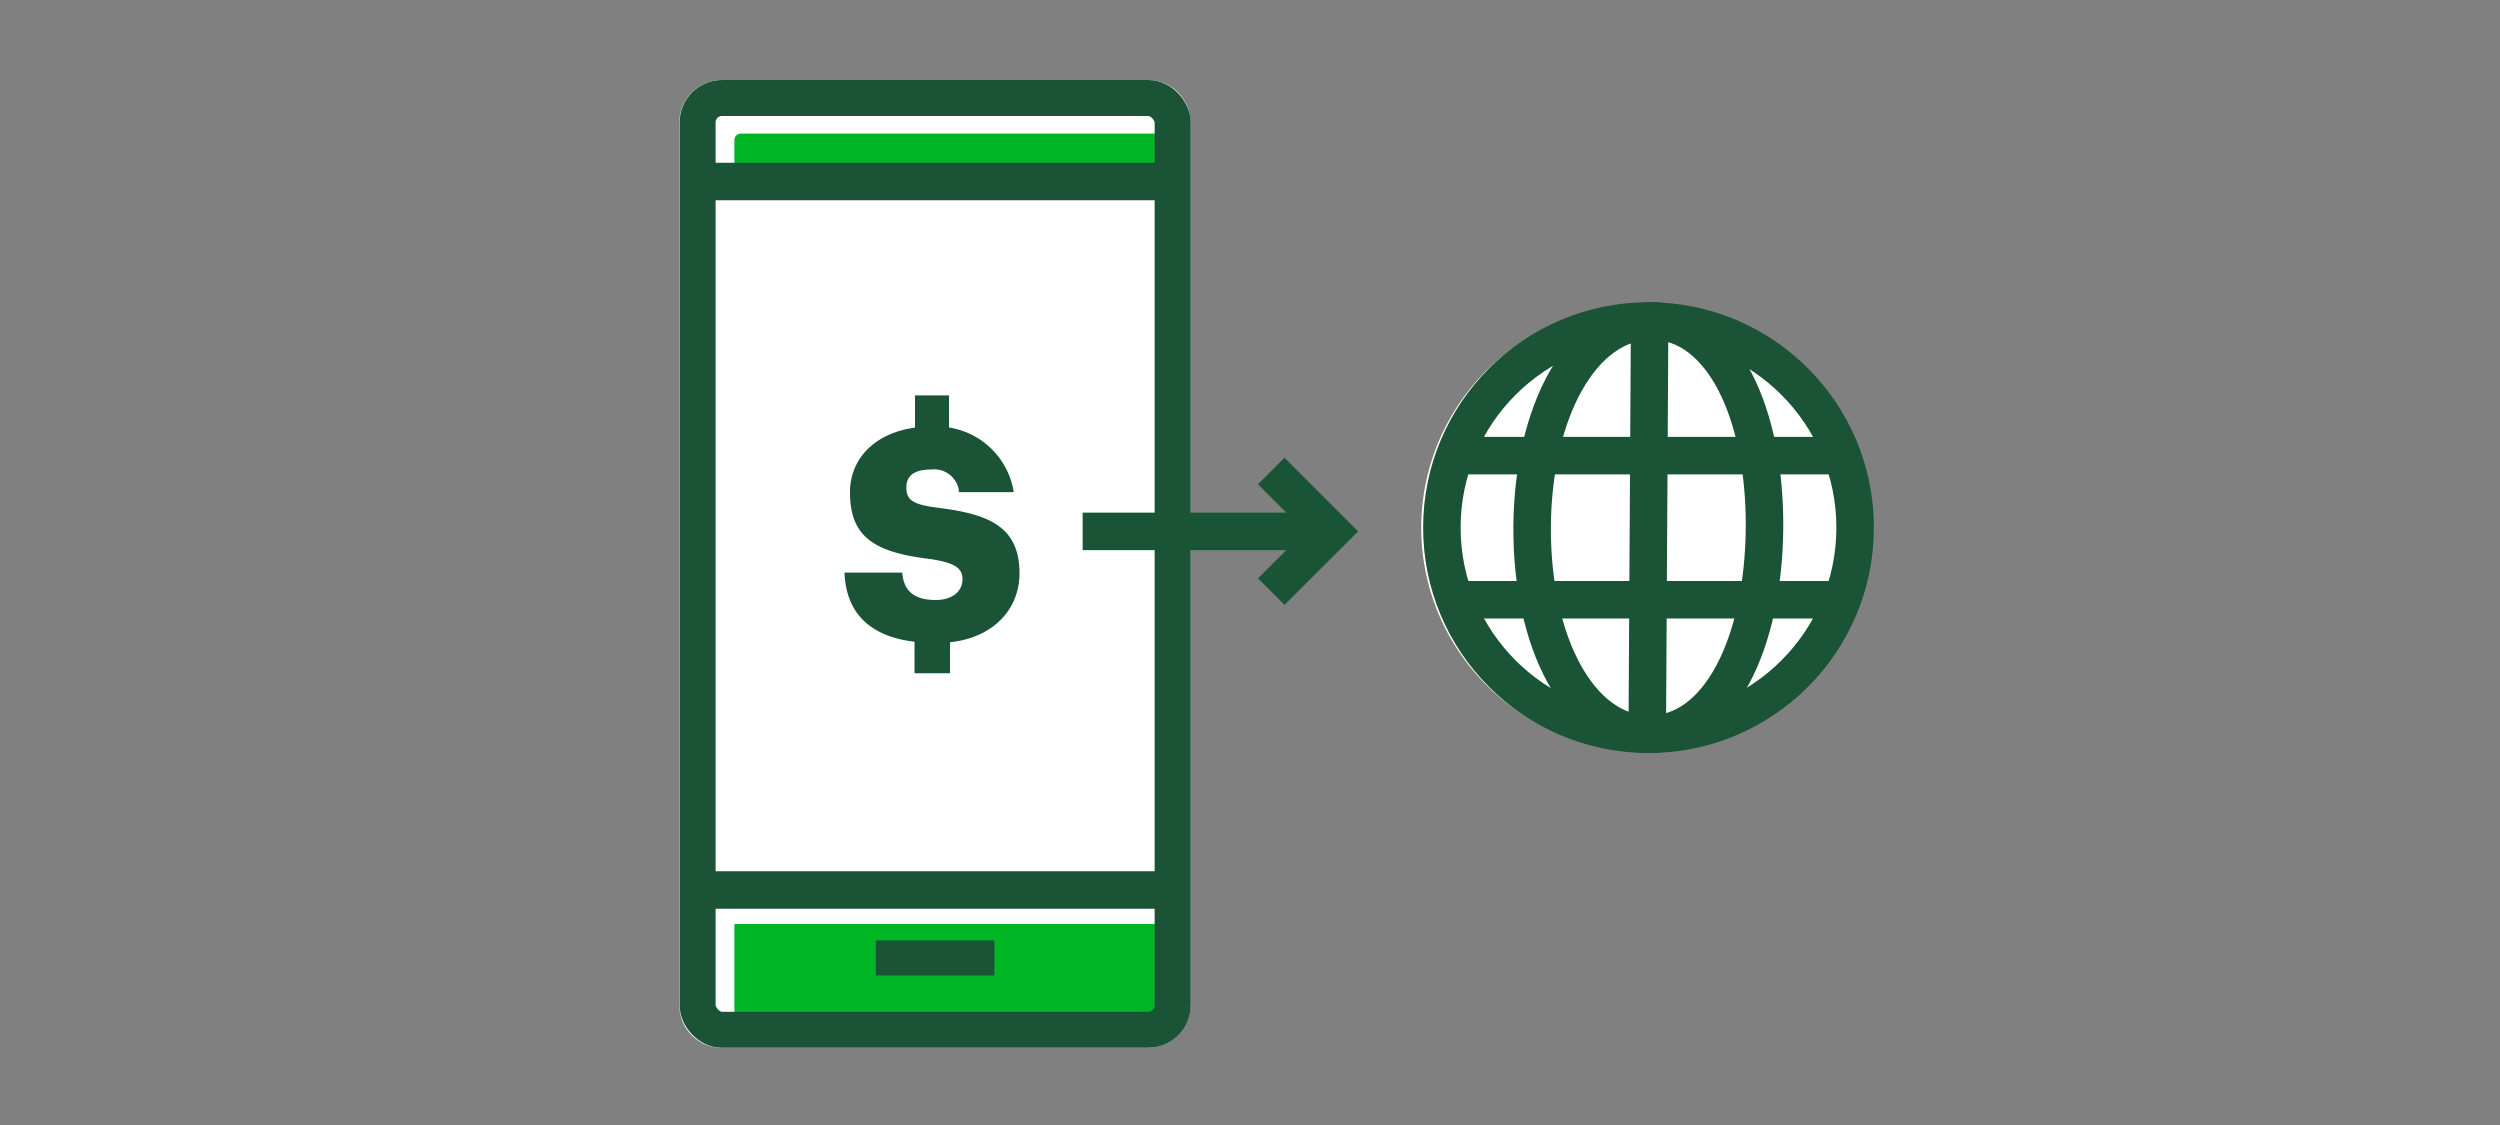 <svg xmlns="http://www.w3.org/2000/svg" viewBox="0 0 200 90"><rect x="0" y="0" width="200" height="90" fill="#808080" stroke="none"/><title>globalMoneyTransferTDApp_smp_200x90</title><g id="FLT_ART_WORKS" data-name="FLT ART WORKS"><path d="M95.23,9.78V80.43a3.39,3.39,0,0,1-3.39,3.39H57.74a3.39,3.39,0,0,1-3.39-3.39V9.78A3.39,3.39,0,0,1,57.74,6.4h34.1A3.39,3.39,0,0,1,95.23,9.78Z" style="fill:#fff"/><path d="M59.26,10.69h34.1a.51.51,0,0,1,.51.51v3.24H58.75V11.2A.51.51,0,0,1,59.26,10.69Z" style="fill:#00b624"/><path d="M93.36,82.16H59.26a.51.51,0,0,1-.51-.51V73.92H93.87v7.73A.51.51,0,0,1,93.36,82.16Z" style="fill:#00b624"/><rect x="55.81" y="7.84" width="38" height="74.54" rx="1.95" style="fill:none;stroke:#1a5336;stroke-miterlimit:10;stroke-width:2.877px"/><line x1="55.81" y1="14.52" x2="93.81" y2="14.52" style="fill:none;stroke:#1a5336;stroke-miterlimit:10;stroke-width:3px"/><line x1="55.81" y1="71.2" x2="93.81" y2="71.2" style="fill:none;stroke:#1a5336;stroke-miterlimit:10;stroke-width:3px"/><rect x="70.07" y="75.23" width="9.48" height="2.81" style="fill:#1a5336"/><path d="M149.65,42.22A17.77,17.77,0,0,1,132.21,60L132,60h-.1a17.78,17.78,0,1,1,0-35.55h.28c.15,0,.29,0,.44,0A17.78,17.78,0,0,1,149.65,42.22Z" style="fill:#fff"/><path d="M122.57,42.16c.05-9.13,3.92-16.51,9.59-16.48s9.08,7.48,9,16.59-3.57,16.5-9.23,16.47S122.52,51.29,122.57,42.16Z" style="fill:none;stroke:#1a5336;stroke-linecap:square;stroke-miterlimit:10;stroke-width:3px"/><line x1="131.97" y1="25.85" x2="131.78" y2="58.57" style="fill:none;stroke:#1a5336;stroke-linecap:square;stroke-miterlimit:10;stroke-width:3px"/><line x1="117.32" y1="36.45" x2="146.62" y2="36.45" style="fill:none;stroke:#1a5336;stroke-linecap:square;stroke-miterlimit:10;stroke-width:3px"/><line x1="117.32" y1="47.98" x2="146.62" y2="47.98" style="fill:none;stroke:#1a5336;stroke-linecap:square;stroke-miterlimit:10;stroke-width:3px"/><circle cx="131.88" cy="42.21" r="16.53" style="fill:none;stroke:#1a5336;stroke-miterlimit:10;stroke-width:3px"/><path d="M81.56,45.88c0-3.73-2.41-4.74-6.46-5.25C73,40.37,72.51,40,72.51,39s.69-1.44,2-1.44a2,2,0,0,1,2.2,1.65c0,.05,0,.11,0,.16h4.39a6.22,6.22,0,0,0-5.18-5.17V31.63H73.2v2.58C70,34.64,68,36.68,68,39.38c0,3.51,1.85,4.79,6.33,5.33,2,.29,2.67.71,2.67,1.63S76.25,48,74.85,48c-2,0-2.58-1-2.67-2.19H67.56c.12,3.2,2,5.1,5.6,5.53v2.52H76V51.38C79.55,51,81.56,48.66,81.56,45.88Z" style="fill:#1a5336"/><line x1="105.3" y1="42.51" x2="86.61" y2="42.51" style="fill:none;stroke:#1a5436;stroke-miterlimit:10;stroke-width:3px"/><polyline points="101.7 37.68 106.53 42.51 101.7 47.33" style="fill:none;stroke:#1a5436;stroke-miterlimit:10;stroke-width:3px"/></g></svg>